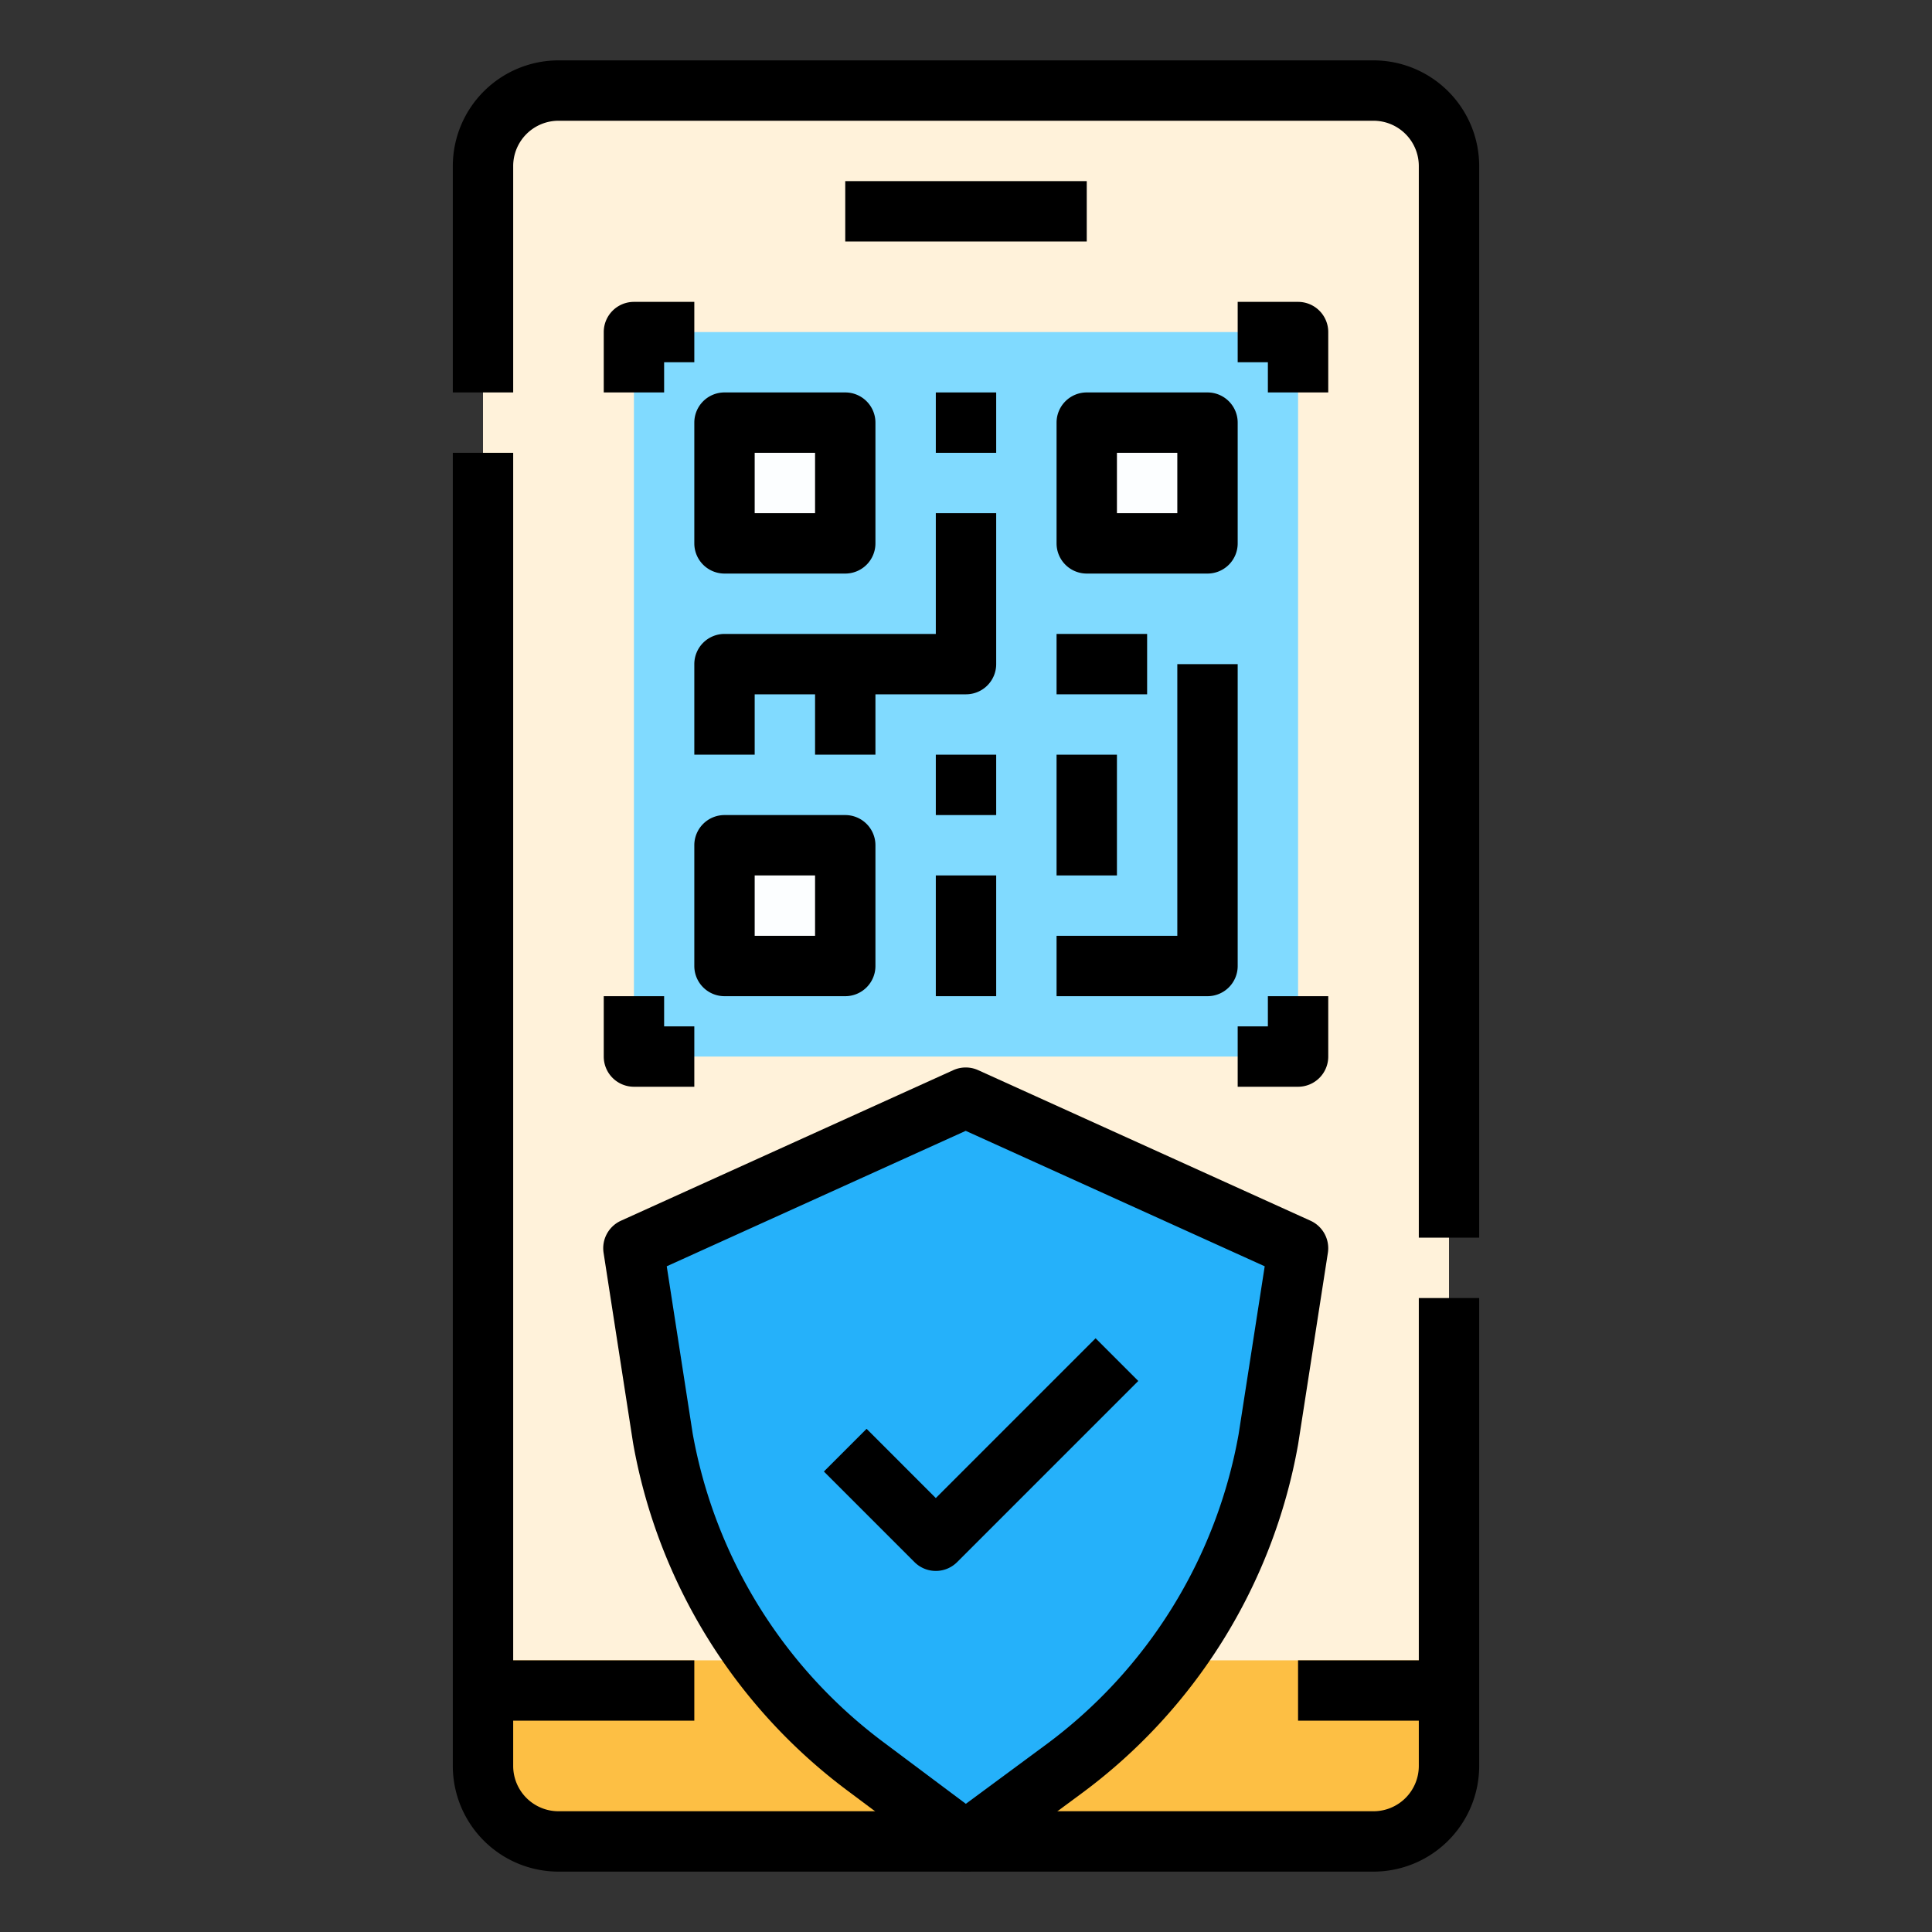 <svg id="Filled_stroke_cut_Ex" height="512" viewBox="0 0 512 512" width="512" xmlns="http://www.w3.org/2000/svg" data-name="Filled stroke cut Ex"><rect x="0" y="0" width="512" height="512" fill="#333333" stroke="none"/><g><g><rect fill="#fff2da" height="464" rx="20" width="256" x="128" y="24"/><path d="m168 88h176v192h-176z" fill="#80daff"/><path d="m128 440v28a20 20 0 0 0 20 20h216a20 20 0 0 0 20-20v-28z" fill="#fdbf44"/><path d="m392 328h-16v-284a12.013 12.013 0 0 0 -12-12h-216a12.013 12.013 0 0 0 -12 12v60h-16v-60a28.032 28.032 0 0 1 28-28h216a28.032 28.032 0 0 1 28 28z"/><path d="m224 48h64v16h-64z"/><path d="m376 344v96h-32v16h32v12a12.013 12.013 0 0 1 -12 12h-216a12.013 12.013 0 0 1 -12-12v-12h48v-16h-48v-320h-16v348a28.032 28.032 0 0 0 28 28h216a28.032 28.032 0 0 0 28-28v-124z"/></g><g><path d="m229.525 468.242a138.984 138.984 0 0 1 -53.842-86.988l-.062-.375-7.764-50.079 88.07-39.9 88.073 39.9-7.859 50.584-.033.186a138.914 138.914 0 0 1 -54.541 87.5l-25.637 18.93z" fill="#25b1fa"/><path d="m255.93 496a7.986 7.986 0 0 1 -4.793-1.6l-26.4-19.757a146.954 146.954 0 0 1 -56.923-91.984l-.079-.468-7.779-50.173a8 8 0 0 1 4.6-8.513l88.071-39.9a8.005 8.005 0 0 1 6.6 0l88.072 39.9a8 8 0 0 1 4.6 8.515l-7.859 50.584c-.009.061-.019.121-.03.181l-.033.186a146.884 146.884 0 0 1 -57.657 92.529l-25.637 18.935a7.986 7.986 0 0 1 -4.753 1.565zm-79.237-160.423 6.881 44.36a130.958 130.958 0 0 0 50.743 81.9l21.643 16.195 20.853-15.4a130.936 130.936 0 0 0 51.419-82.472l.017-.094 6.912-44.486-79.235-35.894z"/><path d="m248 416.311a7.975 7.975 0 0 1 -5.657-2.344l-24-24 11.313-11.313 18.344 18.346 42.343-42.343 11.313 11.313-48 48a7.975 7.975 0 0 1 -5.656 2.341z"/></g><path d="m176 104h-16v-16a8 8 0 0 1 8-8h16v16h-8z"/><path d="m352 104h-16v-8h-8v-16h16a8 8 0 0 1 8 8z"/><path d="m184 288h-16a8 8 0 0 1 -8-8v-16h16v8h8z"/><path d="m344 288h-16v-16h8v-8h16v16a8 8 0 0 1 -8 8z"/><path d="m192 112h32v32h-32z" fill="#fcfeff"/><path d="m224 152h-32a8 8 0 0 1 -8-8v-32a8 8 0 0 1 8-8h32a8 8 0 0 1 8 8v32a8 8 0 0 1 -8 8zm-24-16h16v-16h-16z"/><path d="m192 224h32v32h-32z" fill="#fcfeff"/><path d="m224 264h-32a8 8 0 0 1 -8-8v-32a8 8 0 0 1 8-8h32a8 8 0 0 1 8 8v32a8 8 0 0 1 -8 8zm-24-16h16v-16h-16z"/><path d="m288 112h32v32h-32z" fill="#fcfeff"/><path d="m320 152h-32a8 8 0 0 1 -8-8v-32a8 8 0 0 1 8-8h32a8 8 0 0 1 8 8v32a8 8 0 0 1 -8 8zm-24-16h16v-16h-16z"/><path d="m248 104h16v16h-16z"/><path d="m280 168h24v16h-24z"/><path d="m320 264h-40v-16h32v-72h16v80a8 8 0 0 1 -8 8z"/><path d="m280 200h16v32h-16z"/><path d="m248 232h16v32h-16z"/><path d="m248 200h16v16h-16z"/><path d="m248 136v32h-56a8 8 0 0 0 -8 8v24h16v-16h16v16h16v-16h24a8 8 0 0 0 8-8v-40z"/></g></svg>
